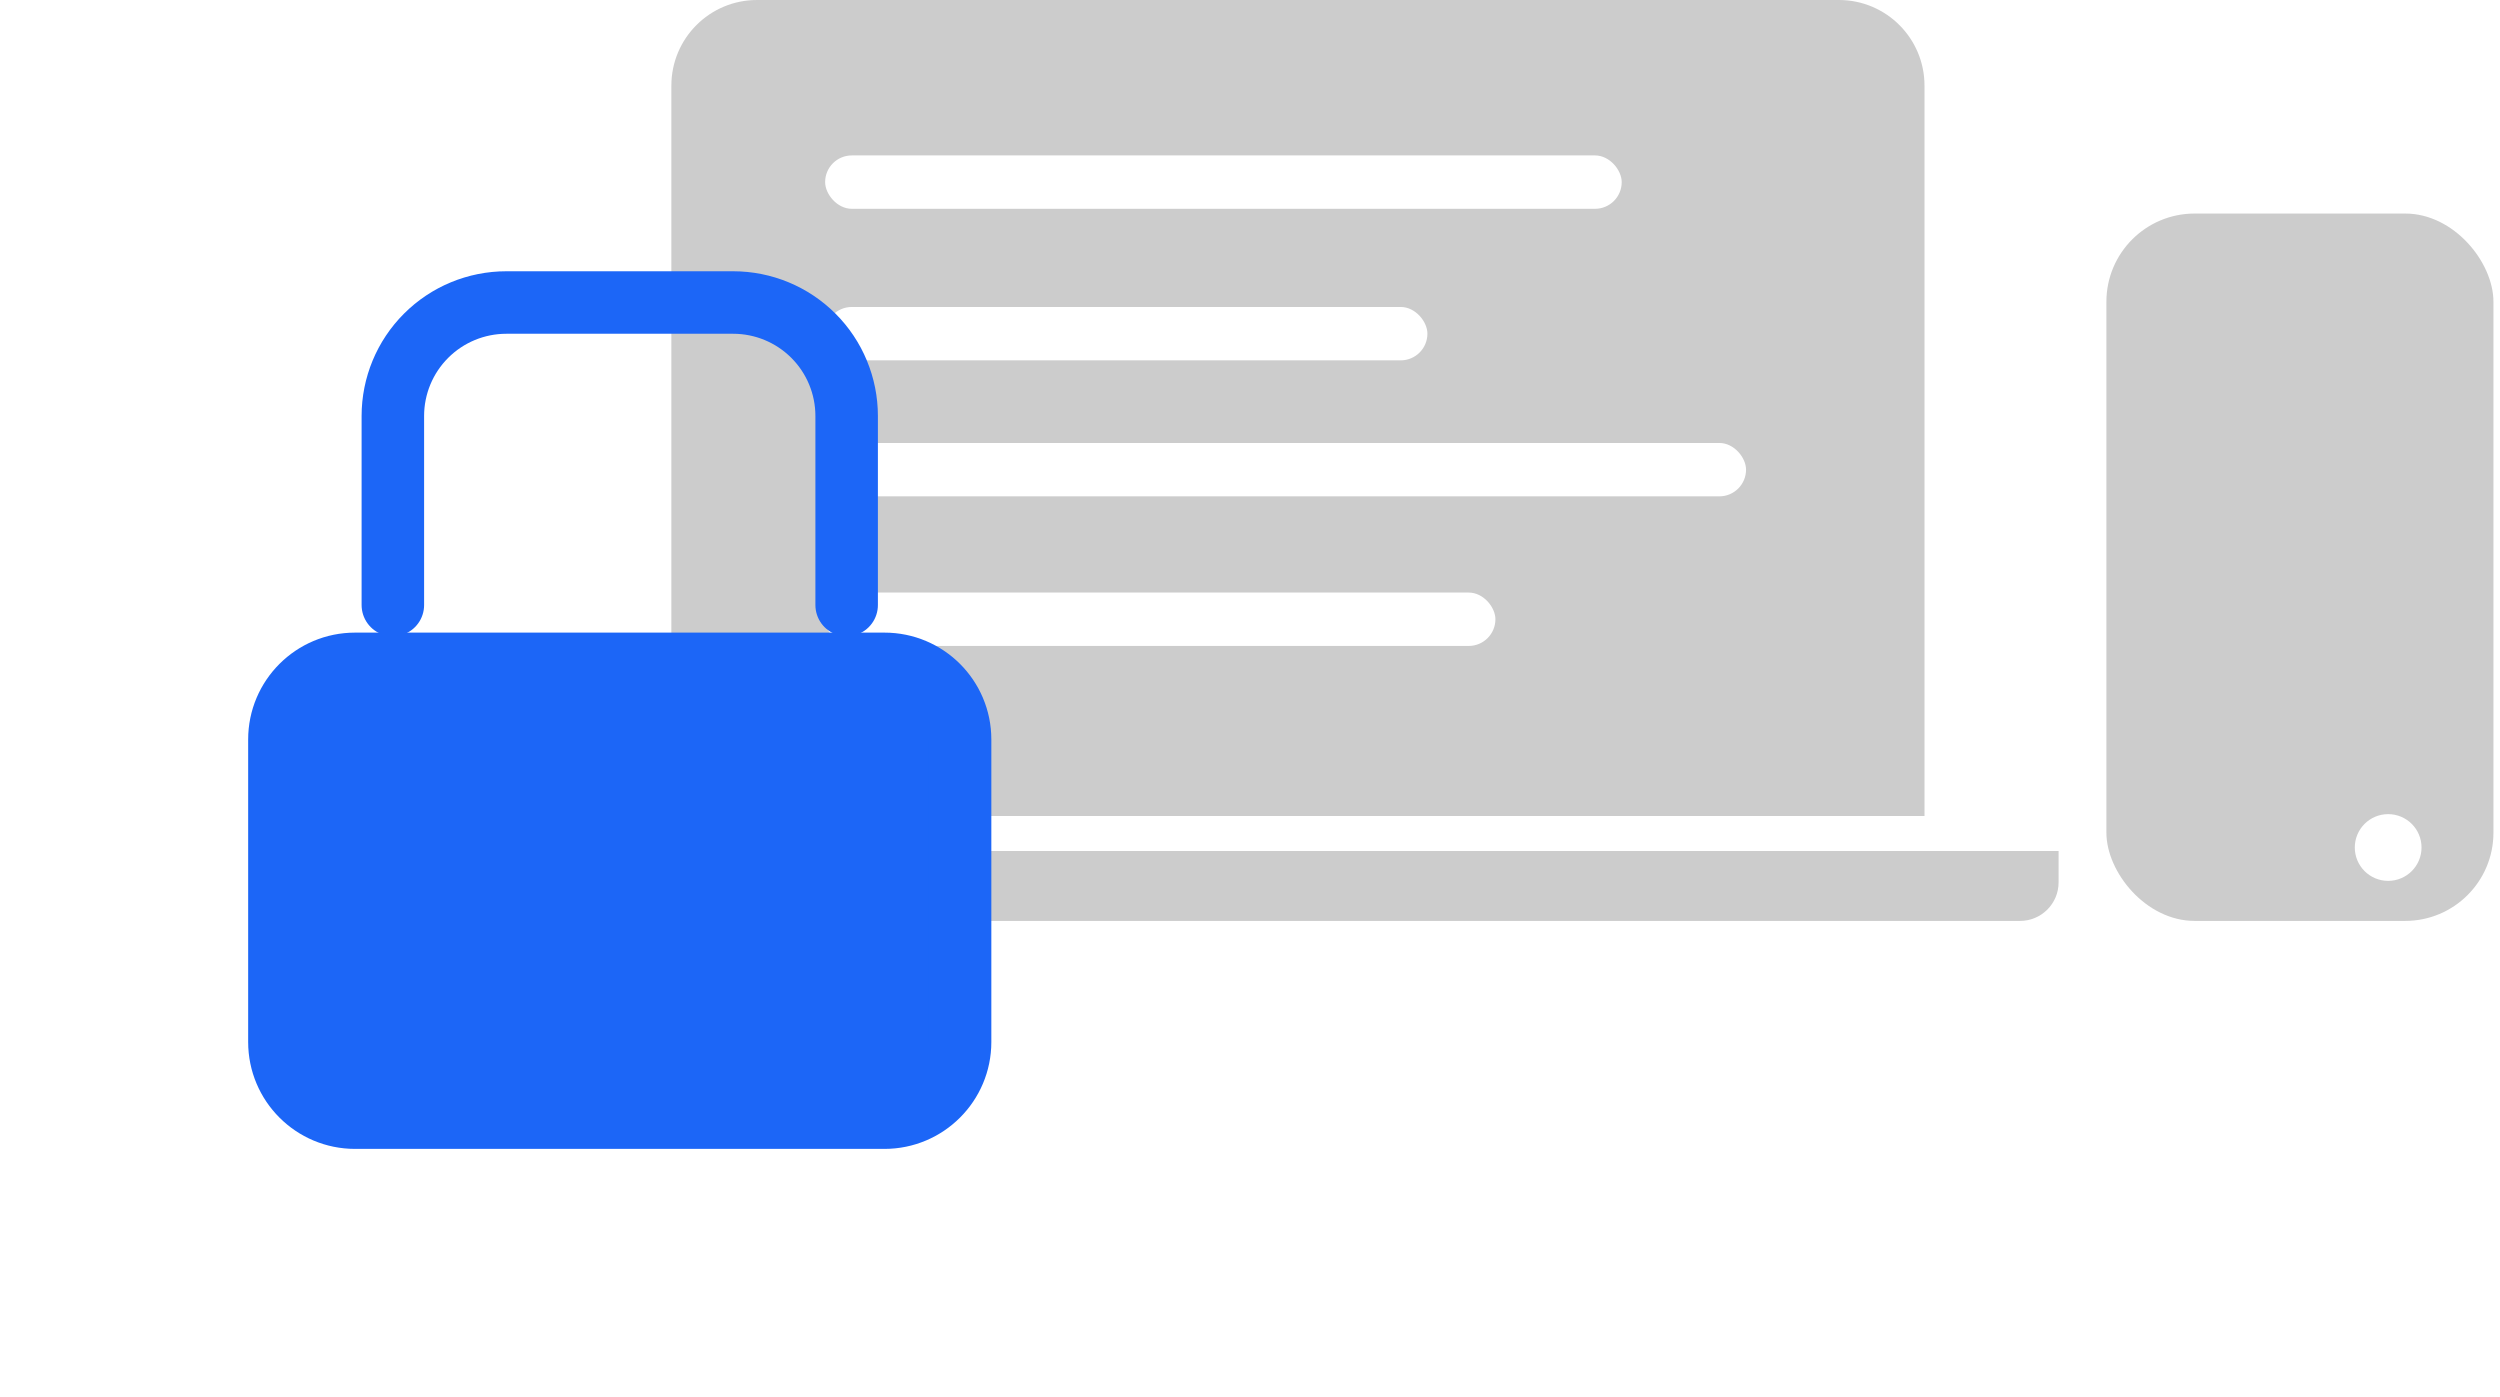 <svg width="170" height="95" viewBox="0 0 170 95" fill="none" xmlns="http://www.w3.org/2000/svg">
<path d="M45.653 5.823C45.653 2.607 48.26 0 51.476 0H125.043C128.259 0 130.866 2.607 130.866 5.823V55.488H45.653V5.823Z" fill="#2D2D2D" fill-opacity="0.24"/>
<rect x="143.235" y="14.521" width="26.319" height="48.101" rx="6" fill="#2D2D2D" fill-opacity="0.24"/>
<path d="M36.143 57.866H139.984V60.002C139.984 61.449 138.811 62.622 137.364 62.622H38.763C37.316 62.622 36.143 61.449 36.143 60.002V57.866Z" fill="#2D2D2D" fill-opacity="0.24"/>
<rect x="56.109" y="10.569" width="54.167" height="3.63" rx="1.815" fill="white"/>
<rect x="56.109" y="20.874" width="40.955" height="3.63" rx="1.815" fill="white"/>
<rect x="56.109" y="30.122" width="62.622" height="3.63" rx="1.815" fill="white"/>
<rect x="56.109" y="40.294" width="45.579" height="3.63" rx="1.815" fill="white"/>
<ellipse cx="162.395" cy="57.63" rx="2.269" ry="2.269" fill="white"/>
<g filter="url(#filter0_d_7634_19773)">
<path d="M60.143 41.143H24.143C21.302 41.143 19 43.445 19 46.285V66.857C19 69.697 21.302 72 24.143 72H60.143C62.983 72 65.286 69.697 65.286 66.857V46.285C65.286 43.445 62.983 41.143 60.143 41.143Z" fill="#1C66F7"/>
<path d="M60.143 41.143H24.143C21.302 41.143 19 43.445 19 46.285V66.857C19 69.697 21.302 72 24.143 72H60.143C62.983 72 65.286 69.697 65.286 66.857V46.285C65.286 43.445 62.983 41.143 60.143 41.143Z" stroke="#1C66F7" stroke-width="4.25" stroke-linecap="round" stroke-linejoin="round"/>
</g>
<path d="M26.714 41.143V28.286C26.714 26.24 27.527 24.277 28.974 22.831C30.421 21.384 32.383 20.571 34.429 20.571H49.857C51.903 20.571 53.865 21.384 55.312 22.831C56.759 24.277 57.572 26.24 57.572 28.286L57.572 41.143" stroke="#1C66F7" stroke-width="4.25" stroke-linecap="round" stroke-linejoin="round"/>
<defs>
<filter id="filter0_d_7634_19773" x="0.875" y="27.018" width="82.536" height="67.107" filterUnits="userSpaceOnUse" color-interpolation-filters="sRGB">
<feFlood flood-opacity="0" result="BackgroundImageFix"/>
<feColorMatrix in="SourceAlpha" type="matrix" values="0 0 0 0 0 0 0 0 0 0 0 0 0 0 0 0 0 0 127 0" result="hardAlpha"/>
<feOffset dy="4"/>
<feGaussianBlur stdDeviation="8"/>
<feColorMatrix type="matrix" values="0 0 0 0 0.11 0 0 0 0 0.402 0 0 0 0 0.967 0 0 0 0.6 0"/>
<feBlend mode="normal" in2="BackgroundImageFix" result="effect1_dropShadow_7634_19773"/>
<feBlend mode="normal" in="SourceGraphic" in2="effect1_dropShadow_7634_19773" result="shape"/>
</filter>
</defs>
</svg>

